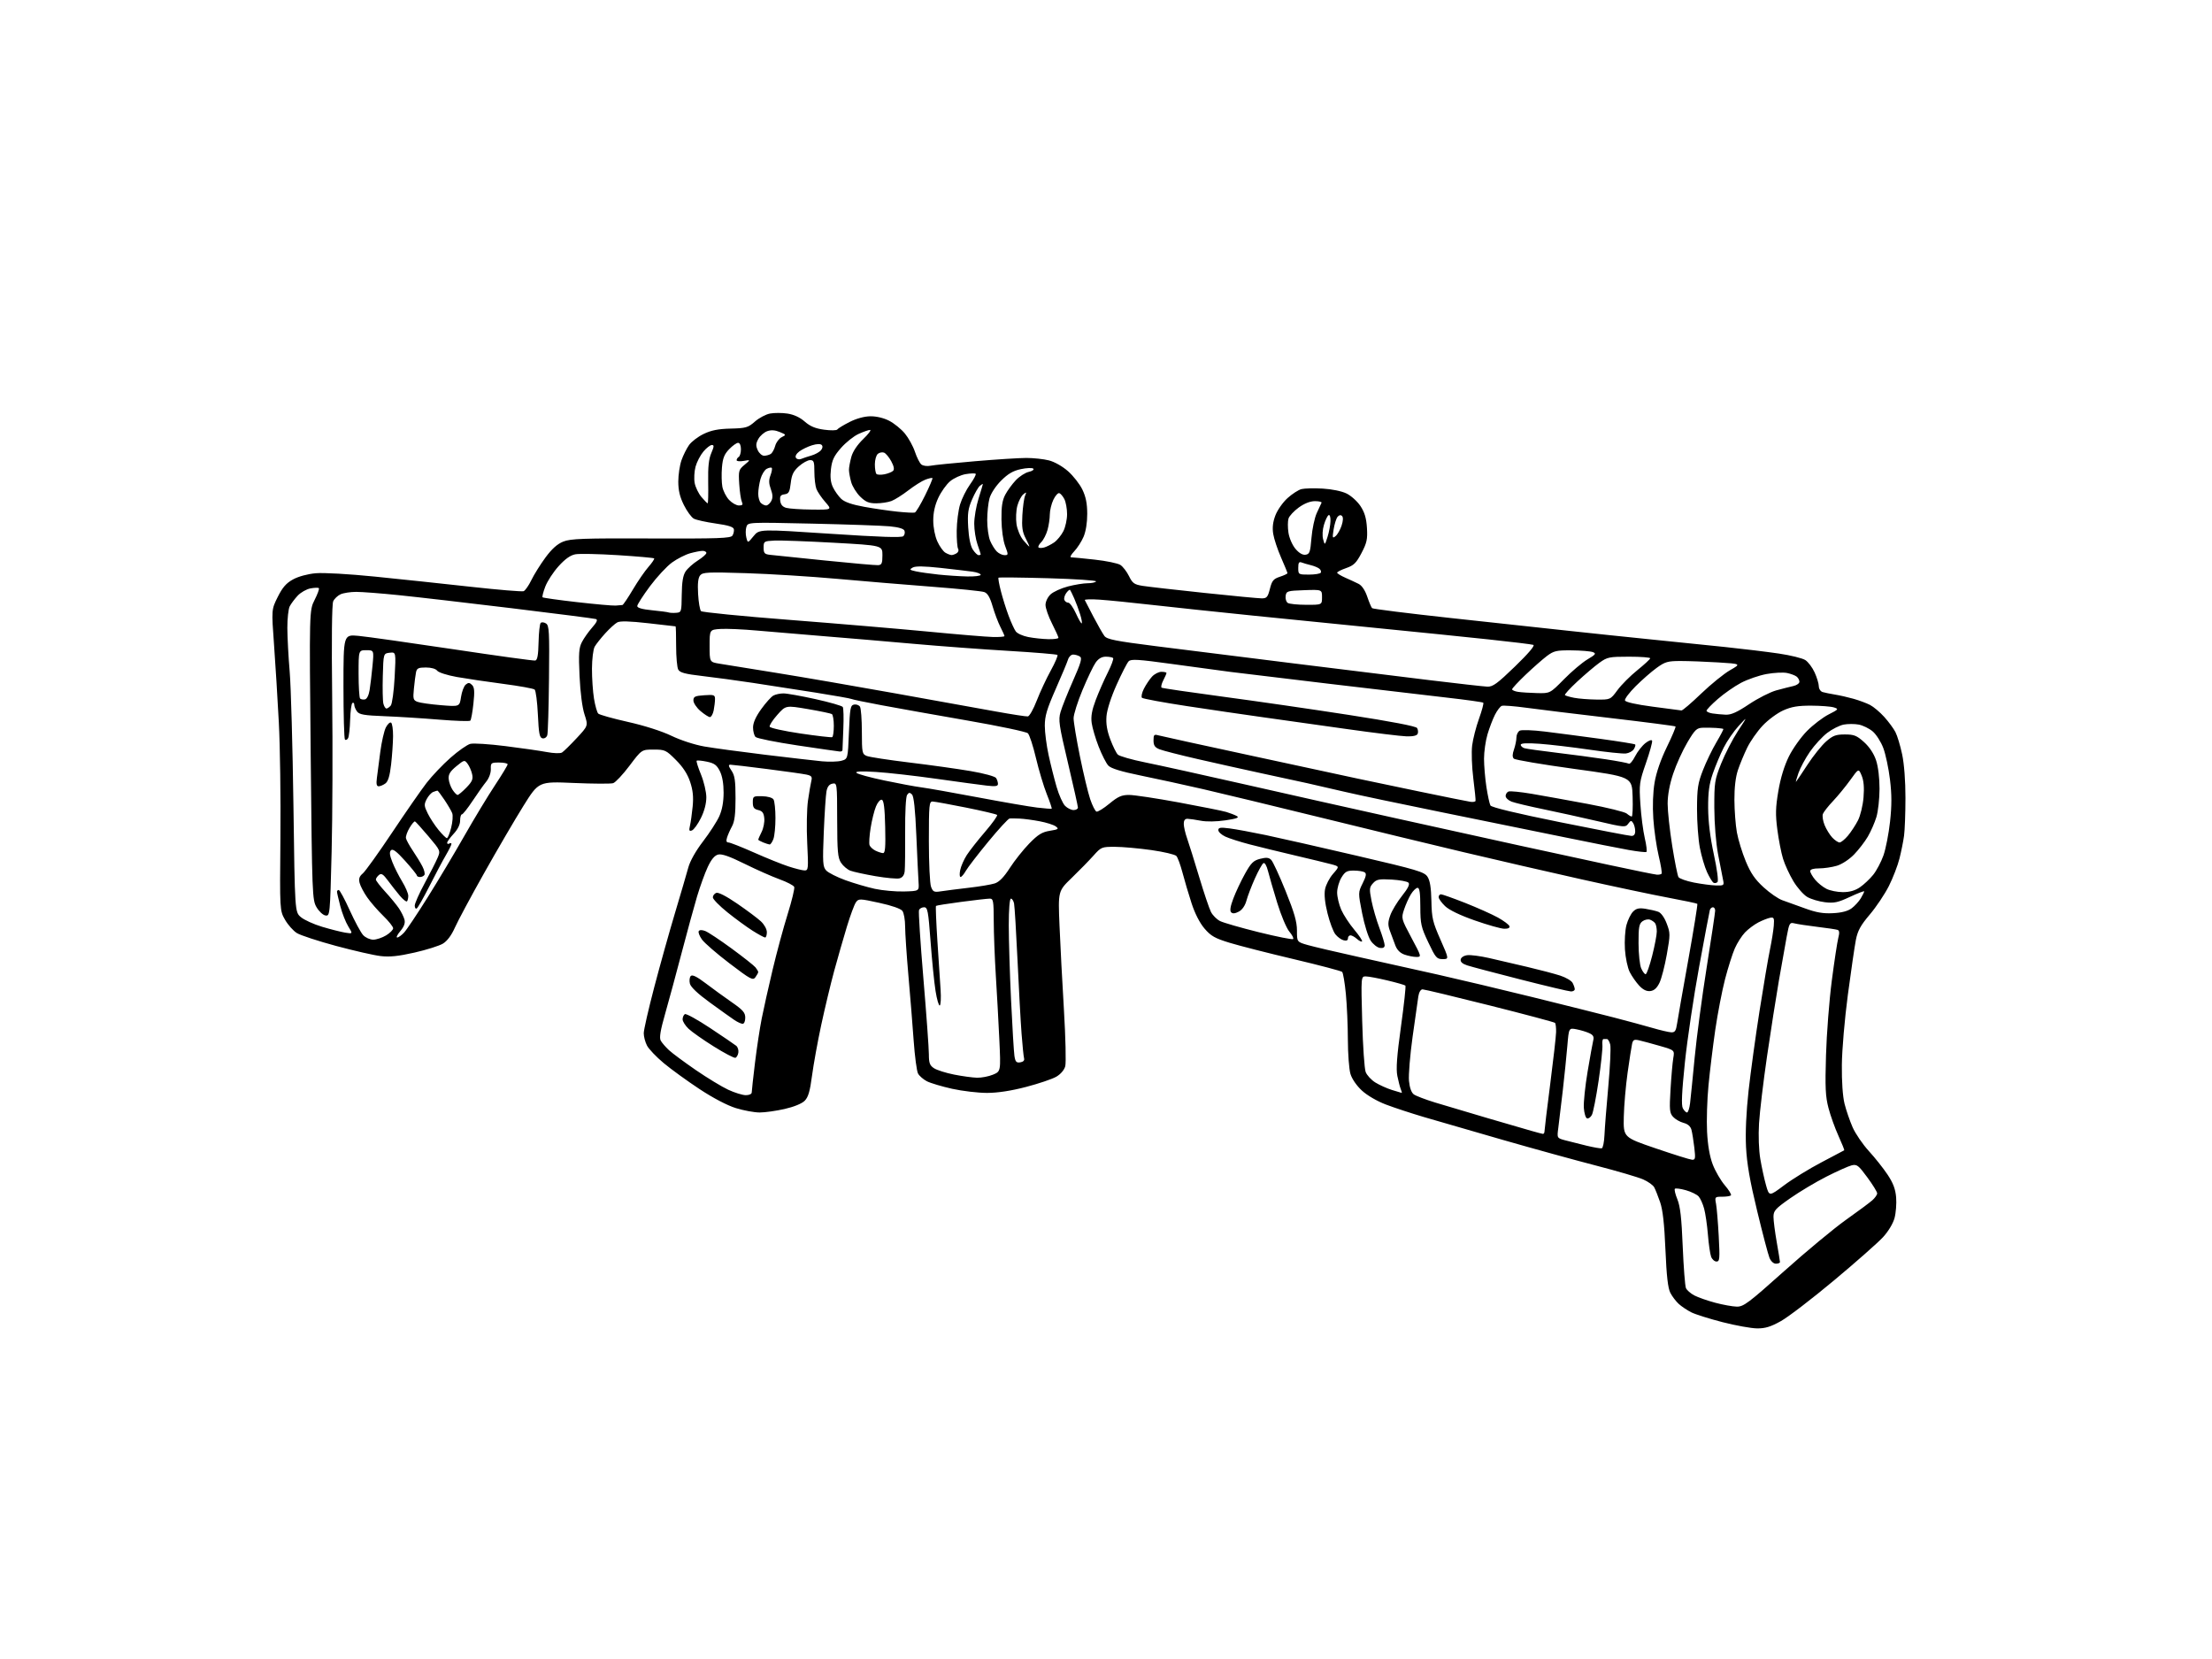 <?xml version="1.0" encoding="UTF-8" standalone="no"?>
<svg 
  version="1.1" 
  xmlns="http://www.w3.org/2000/svg" 
  xmlns:xlink="http://www.w3.org/1999/xlink" 
  xmlns:svg="http://www.w3.org/2000/svg"
  xmlns:rdf="http://www.w3.org/1999/02/22-rdf-syntax-ns#"
  xmlns:cc="http://creativecommons.org/ns#"
  xmlns:dc="http://purl.org/dc/elements/1.1/"
  viewBox="0 0 1024 768"
  width="1024"
  height="768"
>
<style>svg {background-color: white; }</style>"
<path stroke="none" fill="black" fill-rule="evenodd" d="M813.40,614.95C810.71,614.93 803.51,613.63 797.42,612.07C791.32,610.50 784.80,608.45 782.92,607.50C781.04,606.54 778.44,604.81 777.15,603.63C775.87,602.46 774.11,600.16 773.26,598.51C772.14,596.36 771.50,590.78 770.98,578.51C770.47,566.52 769.74,560.03 768.51,556.50C767.56,553.75 766.34,550.67 765.80,549.66C765.27,548.64 762.95,546.99 760.66,545.98C758.37,544.97 748.62,542.11 739.00,539.62C729.38,537.13 709.80,531.74 695.50,527.63C681.20,523.53 664.77,518.77 659.00,517.06C653.23,515.35 645.37,512.77 641.55,511.31C637.50,509.78 632.87,507.08 630.47,504.86C628.03,502.62 625.85,499.45 625.17,497.16C624.52,495.02 623.99,487.92 623.97,481.38C623.96,474.85 623.54,465.28 623.04,460.12C622.54,454.95 621.76,450.37 621.32,449.93C620.87,449.48 610.83,446.84 599.00,444.04C587.17,441.25 573.82,437.84 569.32,436.47C562.42,434.37 560.58,433.33 557.60,429.85C555.40,427.28 553.14,422.86 551.60,418.11C550.24,413.93 548.36,407.57 547.42,404.00C546.48,400.43 545.20,396.94 544.58,396.26C543.95,395.57 538.73,394.34 532.97,393.52C527.21,392.71 519.65,392.03 516.18,392.02C510.02,392.00 509.76,392.11 506.18,396.12C504.15,398.39 499.65,403.00 496.16,406.37C489.81,412.50 489.81,412.50 490.48,428.50C490.84,437.30 491.77,454.89 492.53,467.59C493.29,480.30 493.56,491.99 493.14,493.58C492.67,495.32 491.03,497.25 489.01,498.43C487.16,499.51 480.89,501.63 475.07,503.15C468.14,504.97 461.92,505.92 457.00,505.94C452.88,505.95 445.59,505.09 440.81,504.04C436.03,502.98 430.76,501.41 429.09,500.55C427.42,499.68 425.57,498.07 424.98,496.96C424.39,495.86 423.48,489.00 422.96,481.72C422.45,474.45 421.35,460.85 420.52,451.50C419.70,442.15 419.02,432.00 419.01,428.94C419.01,425.88 418.44,422.62 417.75,421.69C416.98,420.66 412.85,419.21 407.03,417.95C397.96,415.97 397.50,415.96 396.25,417.67C395.53,418.65 393.64,423.74 392.05,428.98C390.46,434.22 387.81,443.45 386.16,449.50C384.52,455.55 381.82,466.80 380.17,474.50C378.51,482.20 376.60,492.76 375.91,497.97C374.95,505.25 374.16,507.93 372.49,509.60C371.19,510.90 367.49,512.41 363.22,513.38C359.30,514.27 354.10,515.00 351.66,515.00C349.21,515.00 344.27,514.09 340.67,512.98C336.68,511.75 330.11,508.31 323.81,504.15C318.14,500.41 310.69,495.01 307.26,492.15C303.83,489.29 300.34,485.63 299.51,484.02C298.68,482.42 298.00,479.84 298.01,478.30C298.01,476.76 300.20,467.18 302.87,457.00C305.54,446.82 309.88,431.30 312.52,422.50C315.15,413.70 317.91,404.29 318.64,401.59C319.45,398.59 322.11,393.88 325.45,389.52C328.47,385.58 331.84,380.37 332.95,377.93C334.29,374.97 334.96,371.34 334.98,367.00C334.99,362.78 334.38,359.27 333.25,357.00C331.82,354.15 330.71,353.33 327.23,352.60C324.88,352.11 322.76,351.91 322.51,352.16C322.26,352.40 323.16,355.28 324.51,358.55C325.85,361.82 326.96,366.55 326.98,369.05C326.99,371.97 326.08,375.45 324.46,378.71C323.06,381.52 321.20,384.09 320.34,384.42C319.06,384.92 318.88,384.51 319.40,382.26C319.76,380.74 320.32,376.75 320.65,373.39C321.09,368.90 320.78,365.86 319.48,361.95C318.27,358.31 316.18,355.09 312.90,351.81C308.32,347.22 307.84,347.00 302.57,347.00C297.05,347.00 297.05,347.00 291.43,354.46C288.34,358.57 284.93,362.20 283.85,362.55C282.77,362.89 274.57,362.85 265.63,362.46C249.38,361.75 249.38,361.75 242.28,373.12C238.37,379.38 230.19,393.38 224.09,404.23C217.98,415.08 211.90,426.43 210.56,429.46C209.01,432.96 207.02,435.62 205.06,436.82C203.37,437.85 197.45,439.71 191.91,440.97C184.42,442.67 180.38,443.09 176.18,442.59C173.07,442.23 163.77,440.10 155.51,437.88C147.26,435.65 139.13,432.99 137.46,431.96C135.79,430.94 133.32,428.16 131.96,425.80C129.50,421.50 129.50,421.50 129.81,388.00C129.99,369.57 129.66,345.50 129.08,334.50C128.50,323.50 127.50,307.23 126.85,298.33C125.67,282.17 125.67,282.17 128.58,276.33C130.80,271.90 132.50,269.95 135.67,268.22C138.15,266.86 142.39,265.71 146.17,265.37C149.79,265.05 161.48,265.71 173.50,266.92C185.05,268.08 204.97,270.20 217.77,271.62C230.57,273.04 241.65,273.96 242.39,273.68C243.14,273.39 244.75,271.09 245.98,268.55C247.21,266.01 250.14,261.32 252.49,258.12C255.46,254.09 257.99,251.82 260.75,250.72C264.16,249.35 269.97,249.15 301.43,249.27C332.53,249.38 338.27,249.18 339.06,247.95C339.58,247.15 339.88,245.82 339.74,245.00C339.55,243.93 337.16,243.17 331.35,242.35C326.88,241.71 322.32,240.71 321.21,240.11C320.10,239.52 318.03,236.69 316.60,233.82C314.72,230.05 314.00,227.04 314.00,222.93C314.00,219.81 314.67,215.37 315.48,213.06C316.29,210.75 317.87,207.59 318.99,206.02C320.10,204.45 323.14,202.14 325.73,200.89C329.22,199.20 332.47,198.55 338.22,198.41C345.33,198.23 346.29,197.95 349.48,195.15C351.39,193.47 354.54,191.80 356.49,191.44C358.43,191.07 362.05,191.08 364.55,191.46C367.49,191.90 370.29,193.20 372.52,195.15C375.04,197.36 377.44,198.37 381.52,198.92C384.58,199.34 387.32,199.29 387.61,198.82C387.90,198.35 390.45,196.79 393.27,195.36C396.46,193.74 400.12,192.74 402.95,192.71C405.73,192.68 409.12,193.49 411.65,194.80C413.94,195.98 417.20,198.63 418.90,200.69C420.59,202.75 422.69,206.55 423.55,209.14C424.41,211.73 425.74,214.37 426.51,215.01C427.29,215.65 429.17,215.92 430.71,215.61C432.24,215.29 441.51,214.35 451.30,213.52C461.09,212.68 471.80,212.00 475.11,212.00C478.41,212.00 483.11,212.50 485.55,213.12C488.14,213.77 491.83,215.86 494.41,218.13C496.84,220.27 499.84,224.09 501.06,226.63C502.67,229.95 503.30,233.08 503.31,237.87C503.32,241.96 502.67,246.03 501.61,248.50C500.67,250.70 498.71,253.74 497.26,255.25C495.81,256.76 495.18,258.00 495.85,258.00C496.53,258.00 501.45,258.48 506.79,259.07C512.13,259.66 517.47,260.76 518.65,261.52C519.83,262.29 521.63,264.62 522.65,266.71C524.27,270.02 525.07,270.59 529.00,271.22C531.48,271.61 544.30,273.08 557.50,274.47C570.70,275.87 582.68,277.01 584.13,277.00C586.41,277.00 586.91,276.40 587.88,272.58C588.83,268.80 589.50,267.99 592.49,267.00C594.42,266.37 596.00,265.62 596.00,265.34C596.00,265.06 594.67,261.80 593.04,258.09C591.41,254.38 589.78,249.46 589.41,247.16C588.94,244.25 589.26,241.61 590.43,238.55C591.36,236.12 593.88,232.53 596.03,230.59C598.19,228.64 601.09,226.77 602.48,226.42C603.87,226.07 608.27,225.96 612.25,226.18C616.53,226.42 621.07,227.35 623.34,228.45C625.45,229.47 628.36,232.09 629.80,234.27C631.72,237.18 632.52,239.86 632.80,244.37C633.12,249.62 632.76,251.29 630.29,256.00C627.88,260.61 626.73,261.74 623.21,262.97C620.89,263.78 619.00,264.74 619.00,265.11C619.00,265.47 620.69,266.51 622.75,267.42C624.81,268.32 627.59,269.61 628.92,270.28C630.44,271.05 631.92,273.23 632.92,276.18C633.79,278.75 634.81,281.17 635.19,281.54C635.58,281.91 652.00,283.97 671.69,286.11C691.39,288.24 715.83,290.90 726.00,292.00C736.17,293.11 753.27,294.90 764.00,295.98C774.73,297.06 790.25,298.65 798.50,299.51C806.75,300.37 817.97,301.74 823.43,302.54C828.88,303.34 834.43,304.71 835.76,305.58C837.08,306.45 839.02,309.03 840.06,311.33C841.10,313.62 841.97,316.48 841.98,317.68C841.99,318.89 842.79,320.10 843.75,320.38C844.71,320.66 847.30,321.19 849.50,321.55C851.70,321.90 855.58,322.79 858.12,323.51C860.66,324.23 864.07,325.50 865.70,326.34C867.32,327.18 870.28,329.67 872.27,331.88C874.26,334.08 876.59,337.24 877.45,338.90C878.31,340.56 879.71,345.20 880.56,349.21C881.50,353.65 882.10,361.54 882.09,369.39C882.09,376.48 881.79,384.35 881.44,386.89C881.10,389.43 880.15,394.16 879.33,397.41C878.52,400.67 876.31,406.40 874.42,410.17C872.52,413.93 868.55,419.86 865.59,423.35C861.33,428.37 859.98,430.83 859.14,435.10C858.56,438.07 856.89,449.50 855.43,460.50C853.93,471.84 852.72,485.92 852.65,493.00C852.57,500.72 853.05,507.60 853.90,511.00C854.66,514.02 856.34,518.91 857.63,521.85C858.92,524.79 862.30,529.74 865.14,532.85C867.99,535.96 871.89,540.88 873.83,543.80C876.40,547.67 877.46,550.48 877.78,554.30C878.01,557.17 877.68,561.47 877.04,563.85C876.35,566.42 874.17,570.04 871.69,572.74C869.38,575.25 859.20,584.24 849.05,592.71C838.91,601.19 827.84,609.67 824.46,611.56C819.71,614.21 817.19,614.99 813.40,614.95zM804.00,604.88C807.14,604.93 809.39,603.25 826.00,588.39C836.17,579.29 849.00,568.65 854.50,564.74C860.00,560.84 865.51,556.75 866.75,555.65C867.99,554.55 869.00,553.10 869.00,552.44C869.00,551.77 866.95,548.43 864.43,545.02C860.33,539.44 859.60,538.88 857.18,539.47C855.71,539.83 850.45,542.19 845.50,544.70C840.55,547.21 833.01,551.72 828.75,554.70C821.84,559.55 821.00,560.48 821.00,563.32C821.00,565.07 821.68,570.33 822.50,575.00C823.32,579.67 824.00,583.84 824.00,584.25C824.00,584.66 823.15,585.00 822.12,585.00C821.01,585.00 819.79,583.88 819.13,582.25C818.51,580.74 815.94,570.95 813.42,560.50C810.06,546.64 808.68,538.65 808.29,530.97C807.95,524.23 808.37,514.88 809.46,504.97C810.40,496.46 812.69,479.82 814.54,468.00C816.40,456.18 818.57,443.35 819.38,439.50C820.18,435.65 820.97,430.70 821.14,428.50C821.41,425.00 821.20,424.54 819.50,424.85C818.42,425.04 815.96,426.01 814.02,427.00C812.08,428.00 809.29,430.10 807.80,431.66C806.32,433.22 804.21,436.53 803.11,439.01C802.02,441.49 799.97,447.93 798.57,453.31C797.18,458.70 795.14,469.27 794.04,476.80C792.95,484.34 791.54,495.88 790.91,502.46C790.27,509.03 789.98,518.71 790.25,523.96C790.58,530.25 791.48,535.40 792.88,539.08C794.06,542.15 796.57,546.48 798.47,548.70C800.37,550.92 801.65,553.02 801.30,553.37C800.95,553.72 799.12,554.00 797.22,554.00C793.87,554.00 793.79,554.09 794.40,557.25C794.74,559.04 795.30,565.79 795.65,572.25C796.21,582.79 796.10,584.00 794.61,584.00C793.70,584.00 792.58,582.99 792.12,581.75C791.66,580.51 790.99,575.90 790.64,571.50C790.28,567.10 789.49,561.70 788.89,559.50C788.29,557.30 787.15,554.76 786.35,553.87C785.55,552.97 782.88,551.67 780.42,550.98C777.96,550.29 775.67,549.99 775.35,550.32C775.02,550.65 775.54,552.85 776.51,555.21C777.83,558.43 778.45,563.88 778.98,577.00C779.38,586.62 780.05,595.30 780.47,596.29C780.90,597.27 782.65,598.81 784.37,599.70C786.09,600.60 790.42,602.12 794.00,603.07C797.58,604.03 802.08,604.84 804.00,604.88zM825.94,548.69C829.74,545.84 837.50,541.07 843.18,538.09C848.85,535.12 853.62,532.60 853.76,532.50C853.90,532.40 852.70,529.41 851.09,525.85C849.47,522.29 847.39,516.49 846.46,512.94C845.06,507.60 844.86,503.43 845.31,488.50C845.60,478.60 846.81,463.07 847.99,454.00C849.17,444.93 850.53,436.01 851.00,434.19C851.61,431.87 851.52,430.76 850.68,430.47C850.03,430.24 845.82,429.61 841.32,429.07C836.82,428.52 832.07,427.80 830.76,427.47C828.50,426.91 828.30,427.24 827.10,433.69C826.40,437.43 824.77,446.57 823.49,454.00C822.21,461.43 819.75,477.14 818.02,488.93C816.30,500.72 814.63,514.69 814.31,519.97C813.96,525.64 814.21,532.44 814.90,536.54C815.55,540.37 816.74,545.84 817.55,548.69C819.02,553.88 819.02,553.88 825.94,548.69zM783.26,536.87C784.82,536.99 784.94,536.35 784.35,531.25C783.98,528.09 783.39,524.40 783.03,523.05C782.60,521.41 781.37,520.34 779.36,519.81C777.70,519.38 775.52,518.12 774.52,517.02C772.90,515.23 772.77,513.80 773.34,504.25C773.69,498.34 774.27,491.85 774.61,489.83C775.24,486.16 775.24,486.16 768.37,484.18C764.59,483.09 760.27,481.93 758.77,481.59C756.50,481.08 755.96,481.35 755.54,483.24C755.26,484.48 754.32,490.47 753.47,496.54C752.61,502.62 751.81,511.84 751.70,517.04C751.50,526.50 751.50,526.50 766.50,531.62C774.75,534.44 782.29,536.80 783.26,536.87zM741.50,531.58C742.05,531.45 742.62,528.68 742.76,525.42C742.90,522.16 743.70,511.99 744.54,502.80C745.38,493.62 745.78,484.96 745.42,483.55C745.07,482.15 744.38,481.00 743.89,481.00C743.40,481.00 742.67,481.01 742.26,481.02C741.86,481.04 741.65,482.28 741.80,483.77C741.95,485.27 741.16,492.72 740.04,500.32C738.91,507.92 737.52,515.04 736.93,516.13C736.34,517.23 735.33,517.95 734.68,517.73C734.03,517.52 733.37,515.30 733.20,512.80C733.04,510.31 733.82,502.77 734.95,496.06C736.08,489.35 737.25,482.85 737.56,481.62C737.99,479.91 737.54,479.11 735.65,478.25C734.29,477.63 731.62,476.83 729.73,476.48C726.27,475.83 726.27,475.83 725.57,484.16C725.19,488.75 724.22,498.12 723.44,505.00C722.65,511.88 721.72,519.61 721.38,522.18C720.76,526.86 720.76,526.86 724.63,527.90C726.76,528.47 731.20,529.59 734.50,530.38C737.80,531.17 740.95,531.72 741.50,531.58zM714.25,524.91C714.66,524.96 715.00,524.40 715.00,523.67C715.00,522.93 716.18,513.15 717.63,501.92C719.08,490.69 720.31,479.84 720.36,477.81C720.41,475.78 720.18,473.85 719.85,473.51C719.51,473.18 705.91,469.55 689.61,465.45C673.31,461.35 659.33,458.00 658.54,458.00C657.68,458.00 656.89,459.32 656.59,461.25C656.31,463.04 655.11,471.46 653.93,479.97C652.75,488.47 652.00,497.66 652.26,500.39C652.56,503.52 653.38,505.80 654.49,506.62C655.45,507.32 659.90,509.02 664.37,510.39C668.84,511.76 679.70,514.99 688.50,517.57C697.30,520.14 706.52,522.83 709.00,523.53C711.48,524.24 713.84,524.86 714.25,524.91zM780.97,515.00C781.47,515.00 782.10,513.09 782.38,510.75C782.66,508.41 783.62,498.85 784.52,489.50C785.42,480.15 787.92,461.38 790.08,447.79C792.24,434.20 794.00,422.39 794.00,421.54C794.00,420.69 793.54,420.00 792.97,420.00C792.40,420.00 791.77,420.56 791.55,421.25C791.34,421.94 789.11,433.75 786.59,447.50C784.06,461.25 781.10,481.19 779.99,491.80C778.56,505.63 778.28,511.66 779.03,513.05C779.60,514.12 780.48,515.00 780.97,515.00zM345.25,506.99C346.82,507.00 348.00,506.45 348.00,505.72C348.00,505.02 348.68,498.83 349.51,491.97C350.35,485.11 351.74,475.90 352.62,471.50C353.49,467.10 355.75,456.98 357.65,449.00C359.54,441.02 362.69,429.40 364.63,423.18C366.57,416.95 367.94,411.29 367.67,410.60C367.41,409.90 364.34,408.30 360.85,407.04C357.36,405.77 350.08,402.55 344.67,399.87C337.71,396.42 334.15,395.18 332.45,395.60C330.80,396.02 329.30,397.81 327.64,401.35C326.31,404.18 324.09,410.32 322.69,415.00C321.30,419.68 318.10,431.38 315.58,441.00C313.06,450.62 309.62,463.32 307.94,469.21C305.73,476.93 305.15,480.41 305.86,481.71C306.39,482.69 308.10,484.68 309.66,486.13C311.22,487.58 316.83,491.73 322.11,495.36C327.40,498.99 334.15,503.09 337.11,504.47C340.08,505.85 343.74,506.98 345.25,506.99zM648.86,505.93C649.05,505.97 648.89,505.21 648.48,504.25C648.08,503.29 647.36,500.51 646.87,498.07C646.22,494.79 646.66,488.85 648.55,475.21C649.96,465.07 650.88,456.55 650.60,456.26C650.31,455.98 646.57,454.90 642.29,453.88C638.00,452.85 633.50,452.01 632.27,452.01C630.04,452.00 630.04,452.00 630.60,472.75C630.91,484.16 631.63,494.73 632.20,496.24C632.77,497.75 634.79,499.94 636.69,501.12C638.59,502.29 642.03,503.84 644.32,504.56C646.62,505.28 648.66,505.90 648.86,505.93zM452.28,498.91C454.36,498.96 457.69,498.32 459.69,497.49C463.31,495.97 463.31,495.97 462.62,481.24C462.24,473.13 461.51,459.75 460.99,451.50C460.48,443.25 460.04,431.89 460.03,426.25C460.00,417.03 459.82,416.00 458.19,416.00C457.19,416.00 451.27,416.67 445.02,417.50C438.78,418.32 433.50,419.16 433.30,419.37C433.09,419.58 433.39,426.89 433.95,435.62C434.52,444.36 435.19,454.53 435.43,458.23C435.68,461.93 435.51,465.18 435.06,465.46C434.61,465.74 433.72,462.72 433.09,458.74C432.46,454.76 431.42,444.41 430.78,435.75C429.72,421.57 429.42,420.00 427.77,420.00C426.76,420.00 425.71,420.60 425.43,421.33C425.15,422.06 426.06,436.26 427.46,452.89C428.86,469.51 430.00,485.33 430.00,488.04C430.00,492.12 430.41,493.22 432.39,494.52C433.70,495.38 437.87,496.70 441.64,497.45C445.41,498.20 450.20,498.85 452.28,498.91zM472.31,491.79C473.68,491.58 474.34,490.90 474.08,489.98C473.85,489.16 473.32,484.00 472.91,478.50C472.49,473.00 471.65,457.70 471.04,444.50C470.42,431.30 469.70,419.49 469.44,418.25C469.18,417.01 468.52,416.00 467.98,416.00C467.39,416.00 467.00,420.91 466.99,428.25C466.99,434.99 467.46,450.62 468.05,463.00C468.63,475.38 469.34,486.99 469.61,488.81C470.03,491.54 470.50,492.07 472.31,491.79zM340.44,489.69C339.85,489.89 335.35,487.52 330.44,484.45C325.52,481.37 320.26,477.68 318.75,476.24C317.24,474.80 316.00,472.84 316.00,471.87C316.00,470.91 316.47,469.83 317.04,469.47C317.61,469.12 322.90,472.03 328.79,475.94C334.68,479.85 340.09,483.53 340.81,484.12C341.53,484.70 341.98,486.12 341.81,487.26C341.64,488.41 341.02,489.50 340.44,489.69zM773.62,477.89C775.38,477.98 775.86,477.27 776.39,473.75C776.74,471.41 779.08,458.09 781.59,444.16C784.09,430.22 785.96,418.63 785.74,418.41C785.52,418.19 779.53,416.92 772.42,415.59C765.31,414.27 747.12,410.42 732.00,407.04C716.88,403.66 692.35,398.01 677.50,394.49C662.65,390.97 632.95,383.77 611.50,378.49C590.05,373.22 565.52,367.29 557.00,365.33C548.48,363.37 535.51,360.54 528.19,359.05C518.96,357.16 514.34,355.75 513.08,354.42C512.09,353.36 510.08,349.42 508.61,345.66C507.14,341.90 505.68,336.95 505.37,334.66C504.96,331.62 505.47,328.74 507.27,323.99C508.63,320.40 511.12,314.72 512.82,311.36C514.52,307.99 515.63,304.96 515.29,304.62C514.95,304.28 513.42,304.00 511.90,304.00C510.02,304.00 508.51,304.88 507.19,306.75C506.13,308.26 503.40,313.96 501.13,319.41C498.86,324.86 497.00,330.75 497.00,332.50C497.00,334.25 498.31,342.17 499.92,350.09C501.53,358.02 503.67,366.95 504.67,369.93C505.68,372.92 507.00,375.52 507.60,375.72C508.21,375.91 510.90,374.25 513.58,372.03C517.58,368.73 519.23,368.00 522.68,368.00C525.01,368.00 535.36,369.56 545.70,371.47C556.04,373.38 565.93,375.36 567.68,375.88C569.42,376.40 571.62,377.25 572.55,377.77C573.84,378.49 572.56,378.97 567.28,379.76C563.11,380.37 558.55,380.45 555.91,379.94C553.48,379.47 550.71,379.07 549.75,379.04C548.56,379.01 548.00,379.76 548.00,381.37C548.00,382.68 548.70,385.72 549.55,388.12C550.40,390.53 552.91,398.56 555.13,405.96C557.35,413.36 559.81,420.66 560.60,422.19C561.39,423.72 563.26,425.60 564.77,426.37C566.27,427.14 574.36,429.47 582.75,431.55C591.14,433.63 598.29,435.05 598.63,434.71C598.97,434.36 598.17,432.80 596.85,431.24C595.54,429.67 593.02,423.69 591.26,417.94C589.50,412.20 587.58,405.57 586.99,403.22C586.35,400.68 585.48,399.20 584.86,399.59C584.28,399.94 582.52,403.12 580.94,406.64C579.36,410.16 577.61,414.75 577.04,416.84C576.40,419.24 575.08,421.16 573.49,422.01C571.76,422.93 570.63,423.03 569.94,422.34C569.24,421.64 569.56,419.59 570.96,415.91C572.08,412.93 574.50,407.80 576.34,404.50C579.16,399.44 580.26,398.35 583.37,397.57C586.21,396.85 587.39,396.96 588.48,398.07C589.26,398.85 592.27,405.35 595.15,412.50C599.19,422.50 600.40,426.72 600.40,430.78C600.39,436.06 600.39,436.06 605.45,437.50C608.23,438.29 618.83,440.77 629.00,443.02C639.17,445.27 655.60,448.92 665.50,451.15C675.40,453.38 695.20,458.09 709.50,461.61C723.80,465.14 740.67,469.37 747.00,471.00C753.33,472.64 761.42,474.83 765.00,475.87C768.58,476.92 772.45,477.82 773.62,477.89zM343.75,473.95C343.06,473.92 341.38,473.14 340.00,472.22C338.62,471.30 333.56,467.69 328.75,464.19C323.04,460.05 319.78,456.97 319.37,455.35C319.03,453.98 319.22,452.38 319.79,451.81C320.52,451.08 322.61,452.11 326.67,455.19C329.88,457.63 335.31,461.57 338.75,463.96C343.95,467.56 345.00,468.77 345.00,471.14C345.00,472.79 344.47,473.98 343.75,473.95zM727.25,458.97C726.29,458.95 715.83,456.47 704.00,453.46C692.18,450.45 681.02,447.50 679.20,446.90C676.96,446.16 675.99,445.27 676.20,444.15C676.39,443.19 677.68,442.37 679.30,442.18C680.83,442.00 685.33,442.59 689.29,443.49C693.26,444.39 701.23,446.24 707.00,447.61C712.77,448.97 719.64,450.78 722.26,451.63C724.88,452.48 727.46,454.00 728.01,455.02C728.55,456.04 729.00,457.35 729.00,457.93C729.00,458.52 728.21,458.99 727.25,458.97zM763.98,458.79C762.26,458.99 760.63,458.20 758.84,456.29C757.41,454.76 755.43,451.93 754.45,450.00C753.47,448.07 752.48,443.36 752.23,439.50C751.98,435.65 752.30,430.56 752.94,428.20C753.58,425.83 754.96,423.04 756.00,422.00C757.46,420.54 758.76,420.24 761.70,420.70C763.79,421.03 766.46,421.65 767.64,422.08C768.94,422.56 770.49,424.70 771.56,427.52C773.25,431.94 773.25,432.63 771.62,441.83C770.68,447.15 769.15,453.07 768.21,455.00C767.03,457.42 765.72,458.59 763.98,458.79zM349.71,452.38C348.54,453.99 347.52,453.44 337.72,445.98C331.84,441.50 326.09,436.52 324.95,434.92C323.81,433.32 323.14,431.58 323.47,431.05C323.84,430.44 324.97,430.42 326.46,430.99C327.78,431.49 333.27,435.13 338.68,439.09C344.08,443.05 349.06,446.99 349.75,447.84C350.44,448.69 351.00,449.66 351.00,450.00C351.00,450.34 350.42,451.41 349.71,452.38zM761.81,451.00C762.29,451.00 763.65,447.16 764.84,442.46C766.03,437.77 766.99,432.71 766.98,431.21C766.98,429.72 766.64,428.02 766.23,427.43C765.83,426.84 764.76,426.08 763.85,425.75C762.94,425.41 761.36,425.75 760.35,426.49C758.79,427.63 758.50,429.22 758.53,436.67C758.54,441.53 759.09,446.74 759.75,448.25C760.41,449.76 761.34,451.00 761.81,451.00zM667.84,444.00C665.12,444.00 664.56,443.35 661.20,436.25C657.85,429.18 657.53,427.74 657.51,419.75C657.50,413.37 657.16,411.00 656.24,411.00C655.54,411.00 654.15,412.35 653.14,414.00C652.14,415.65 650.71,418.84 649.97,421.09C648.64,425.12 648.69,425.30 653.38,434.09C658.08,442.88 658.11,443.00 655.72,443.00C654.39,443.00 651.91,442.52 650.22,441.93C648.18,441.21 646.75,439.79 645.95,437.68C645.30,435.93 644.19,432.95 643.49,431.06C642.45,428.23 642.47,426.91 643.60,423.72C644.36,421.57 646.80,417.53 649.02,414.74C651.84,411.20 652.74,409.34 652.01,408.61C651.44,408.04 647.93,407.39 644.23,407.18C638.39,406.85 637.24,407.08 635.61,408.88C633.90,410.77 633.84,411.51 634.92,417.01C635.58,420.34 637.21,425.98 638.56,429.55C639.90,433.12 641.00,436.74 641.00,437.59C641.00,438.62 640.25,439.03 638.78,438.82C637.57,438.64 635.65,437.13 634.52,435.45C633.40,433.78 631.62,428.08 630.58,422.80C628.70,413.19 628.70,413.19 630.82,408.89C632.44,405.63 632.66,404.40 631.73,403.81C631.05,403.38 628.81,403.02 626.74,403.02C623.55,403.00 622.66,403.50 620.99,406.25C619.90,408.04 619.01,411.15 619.00,413.17C619.00,415.18 619.86,418.78 620.91,421.17C621.96,423.55 624.67,427.70 626.94,430.39C629.20,433.08 630.82,435.52 630.53,435.80C630.25,436.09 629.19,435.57 628.18,434.66C627.17,433.75 625.82,433.00 625.17,433.00C624.53,433.00 624.00,433.63 624.00,434.41C624.00,435.33 623.30,435.63 621.98,435.28C620.86,434.99 619.15,433.74 618.17,432.49C617.19,431.25 615.56,426.89 614.55,422.82C613.34,417.97 612.94,414.12 613.40,411.68C613.78,409.63 615.45,406.42 617.11,404.53C620.11,401.11 620.11,401.11 616.31,400.09C614.21,399.52 606.65,397.69 599.50,396.02C592.35,394.34 582.90,392.03 578.50,390.89C574.10,389.74 569.04,388.13 567.25,387.29C565.46,386.46 564.00,385.11 564.00,384.29C564.00,383.09 564.97,382.94 569.25,383.50C572.14,383.87 579.67,385.27 586.00,386.59C592.33,387.92 611.38,392.24 628.35,396.20C656.13,402.67 659.37,403.63 660.83,405.87C661.98,407.61 662.51,410.95 662.64,417.11C662.79,424.95 663.23,426.83 666.81,434.94C670.81,444.00 670.81,444.00 667.84,444.00zM172.79,435.00C174.28,434.99 176.96,434.10 178.75,433.01C180.54,431.92 182.00,430.44 182.00,429.72C182.00,429.00 179.93,426.41 177.41,423.96C174.89,421.51 171.54,417.66 169.97,415.40C168.40,413.15 166.82,410.14 166.47,408.72C165.98,406.78 166.36,405.68 167.97,404.32C169.15,403.32 175.25,394.82 181.51,385.43C187.78,376.04 194.96,365.69 197.48,362.43C200.00,359.17 204.99,353.92 208.58,350.76C212.16,347.60 216.29,344.71 217.75,344.35C219.21,343.98 226.50,344.45 233.95,345.39C241.40,346.32 250.04,347.57 253.14,348.15C256.36,348.76 259.38,348.85 260.17,348.36C260.93,347.89 263.97,344.91 266.93,341.74C272.30,335.99 272.30,335.99 270.59,330.74C269.54,327.55 268.65,320.60 268.29,312.97C267.81,302.47 267.99,299.93 269.38,297.24C270.29,295.47 272.42,292.45 274.12,290.52C276.31,288.03 276.81,286.89 275.85,286.57C275.11,286.33 257.62,284.09 237.00,281.58C216.38,279.08 192.80,276.35 184.62,275.52C176.44,274.68 167.57,274.00 164.92,274.00C162.26,274.00 159.00,274.50 157.66,275.11C156.32,275.72 154.78,277.18 154.25,278.36C153.64,279.70 153.46,296.24 153.77,322.50C154.05,345.60 153.93,377.91 153.52,394.30C152.78,423.74 152.74,424.10 150.68,423.80C149.54,423.64 147.68,421.93 146.55,420.00C144.56,416.60 144.48,414.62 143.83,349.55C143.17,282.60 143.17,282.60 145.65,277.70C147.02,275.01 147.90,272.57 147.61,272.28C147.33,271.99 145.58,272.04 143.72,272.39C141.87,272.74 139.20,274.26 137.80,275.76C136.39,277.27 134.74,279.48 134.12,280.68C133.50,281.89 133.01,286.39 133.02,290.68C133.04,294.98 133.52,304.12 134.11,311.00C134.69,317.88 135.47,345.70 135.84,372.84C136.50,422.18 136.50,422.18 139.26,424.55C140.78,425.85 145.23,427.88 149.16,429.05C153.09,430.22 157.89,431.43 159.83,431.75C163.36,432.32 163.36,432.32 161.22,428.85C160.04,426.95 158.38,422.73 157.54,419.48C156.69,416.24 156.00,413.22 156.00,412.79C156.00,412.36 156.37,412.00 156.82,412.00C157.27,412.00 159.56,416.23 161.90,421.40C164.25,426.57 167.05,431.75 168.12,432.90C169.20,434.06 171.30,435.00 172.79,435.00zM183.87,434.00C184.45,434.00 185.87,432.99 187.03,431.75C188.19,430.51 193.09,423.20 197.91,415.50C202.74,407.80 210.40,394.98 214.94,387.00C219.48,379.02 225.85,368.49 229.10,363.58C232.34,358.68 235.00,354.29 235.00,353.83C235.00,353.37 233.23,353.00 231.07,353.00C227.33,353.00 227.14,353.15 227.22,356.06C227.27,357.82 226.38,360.25 225.12,361.81C223.91,363.29 221.06,367.31 218.78,370.75C216.50,374.19 214.27,377.00 213.82,377.00C213.37,377.00 213.00,378.30 213.00,379.89C213.00,381.73 211.90,383.96 210.00,386.00C208.35,387.77 207.00,389.64 207.00,390.16C207.00,390.69 207.45,390.84 208.00,390.50C208.55,390.16 208.99,390.25 208.99,390.69C208.98,391.14 207.79,393.52 206.35,396.00C204.90,398.48 201.50,404.88 198.79,410.24C196.07,415.59 193.44,420.23 192.93,420.54C192.42,420.86 192.00,420.27 192.00,419.23C192.00,418.20 194.06,413.56 196.57,408.92C199.08,404.29 201.77,399.00 202.55,397.16C203.97,393.83 203.96,393.81 198.35,387.16C195.25,383.50 192.45,380.39 192.11,380.26C191.77,380.12 190.63,381.47 189.57,383.26C188.51,385.04 187.77,387.18 187.92,388.00C188.07,388.82 189.51,391.44 191.10,393.80C192.70,396.17 194.70,399.44 195.54,401.08C196.39,402.72 196.81,404.50 196.48,405.03C196.15,405.56 195.23,406.00 194.44,406.00C193.65,406.00 192.98,405.66 192.96,405.25C192.94,404.84 190.49,401.80 187.52,398.50C183.58,394.12 181.82,392.80 181.01,393.60C180.19,394.41 180.36,395.88 181.64,399.10C182.59,401.52 184.64,405.57 186.19,408.11C187.73,410.65 189.00,413.61 189.00,414.69C189.00,415.78 188.73,416.93 188.41,417.26C188.08,417.59 186.60,416.43 185.12,414.68C183.65,412.93 181.17,409.79 179.63,407.70C177.37,404.64 176.55,404.13 175.41,405.07C174.64,405.72 174.00,406.66 174.00,407.17C174.00,407.67 175.94,410.20 178.32,412.79C180.70,415.38 183.55,418.85 184.67,420.50C185.78,422.15 186.95,424.52 187.26,425.78C187.65,427.33 187.04,428.99 185.32,431.03C183.95,432.66 183.29,434.00 183.87,434.00zM354.20,434.00C353.75,434.00 351.17,432.60 348.45,430.89C345.73,429.17 340.46,425.33 336.75,422.34C333.04,419.36 330.00,416.24 330.00,415.43C330.00,414.61 330.71,413.67 331.57,413.34C332.54,412.96 336.27,414.88 341.32,418.35C345.82,421.44 350.74,425.12 352.25,426.53C353.81,427.98 355.00,430.14 355.00,431.54C355.00,432.89 354.64,434.00 354.20,434.00zM696.33,429.94C694.77,429.91 688.65,428.18 682.72,426.10C675.87,423.70 670.86,421.28 668.97,419.47C667.34,417.91 666.00,416.04 666.00,415.31C666.00,414.59 666.48,414.00 667.08,414.00C667.67,414.00 672.73,415.81 678.33,418.01C683.92,420.22 690.72,423.26 693.43,424.76C696.14,426.27 698.54,428.06 698.77,428.75C699.02,429.56 698.17,429.98 696.33,429.94zM848.52,422.74C852.57,422.54 855.41,421.79 857.19,420.47C858.64,419.39 860.54,417.31 861.42,415.85C862.29,414.39 863.00,412.95 863.00,412.65C863.00,412.35 860.04,413.49 856.42,415.18C850.84,417.79 849.09,418.17 844.83,417.67C842.07,417.34 838.39,416.25 836.65,415.24C834.92,414.23 832.02,410.95 830.22,407.95C828.41,404.95 826.25,400.25 825.41,397.50C824.57,394.75 823.38,388.68 822.78,384.00C821.87,377.04 821.96,373.81 823.25,366.19C824.26,360.19 826.00,354.51 828.13,350.19C829.95,346.51 833.74,341.19 836.55,338.36C839.36,335.53 843.85,332.10 846.53,330.74C851.15,328.39 851.28,328.22 848.95,327.48C847.60,327.05 842.90,326.69 838.50,326.67C832.33,326.65 829.36,327.15 825.50,328.87C822.75,330.10 818.46,333.28 815.97,335.93C813.48,338.58 810.27,343.17 808.83,346.13C807.39,349.08 805.46,353.74 804.54,356.48C803.45,359.72 802.88,364.58 802.91,370.34C802.93,375.21 803.45,381.97 804.06,385.35C804.67,388.73 806.52,394.75 808.17,398.73C810.45,404.22 812.43,407.11 816.43,410.76C819.32,413.41 823.22,416.10 825.09,416.74C826.97,417.39 831.65,419.07 835.50,420.49C840.79,422.43 843.97,422.98 848.52,422.74zM418.50,412.69C425.50,412.50 425.50,412.50 425.23,408.50C425.08,406.30 424.62,396.52 424.20,386.77C423.69,374.70 423.04,368.64 422.18,367.78C421.16,366.76 420.72,366.81 419.91,368.01C419.34,368.86 418.96,376.11 419.02,385.00C419.07,393.52 418.98,401.76 418.81,403.29C418.60,405.16 417.79,406.26 416.38,406.62C415.21,406.91 410.21,406.45 405.25,405.60C400.29,404.74 395.08,403.60 393.67,403.07C392.26,402.53 390.31,400.88 389.35,399.41C387.84,397.11 387.58,394.21 387.55,379.55C387.52,362.49 387.50,362.37 385.36,362.78C383.87,363.07 383.01,364.17 382.60,366.35C382.27,368.08 381.71,376.59 381.35,385.26C380.78,399.38 380.90,401.23 382.45,402.95C383.41,404.00 387.41,406.03 391.34,407.46C395.28,408.89 401.43,410.69 405.00,411.47C408.57,412.24 414.65,412.79 418.50,412.69zM435.76,412.59C437.82,412.27 443.55,411.55 448.50,410.97C453.45,410.40 458.85,409.50 460.50,408.96C462.57,408.29 464.73,406.08 467.49,401.79C469.69,398.38 473.74,393.29 476.49,390.47C480.53,386.33 482.37,385.19 486.00,384.60C490.01,383.95 490.31,383.73 488.73,382.56C487.76,381.84 484.38,380.77 481.23,380.18C478.08,379.58 473.93,379.03 472.00,378.95C470.07,378.87 468.00,378.84 467.38,378.90C466.77,378.95 462.33,383.78 457.52,389.62C452.71,395.46 448.03,401.53 447.13,403.11C446.24,404.69 445.13,405.99 444.67,405.99C444.21,406.00 444.14,404.54 444.51,402.75C444.88,400.96 446.26,397.83 447.58,395.79C448.90,393.75 452.73,388.88 456.09,384.98C459.45,381.07 461.92,377.59 461.58,377.25C461.24,376.90 454.78,375.38 447.23,373.86C439.68,372.34 432.71,371.08 431.75,371.05C430.14,371.00 430.00,372.53 430.00,389.43C430.00,399.57 430.45,409.06 431.01,410.52C431.92,412.91 432.39,413.12 435.76,412.59zM853.10,412.99C856.24,413.00 858.76,412.28 861.01,410.75C862.83,409.51 865.59,406.91 867.16,404.97C868.72,403.02 870.86,398.97 871.92,395.96C872.98,392.95 874.35,385.94 874.96,380.37C875.78,372.88 875.78,367.83 874.93,360.89C874.31,355.74 872.92,349.18 871.84,346.30C870.77,343.43 868.55,339.96 866.91,338.58C865.28,337.21 862.38,335.79 860.47,335.43C858.56,335.07 855.44,335.07 853.52,335.43C851.61,335.79 848.16,337.53 845.86,339.29C843.56,341.06 839.96,344.98 837.87,348.00C835.78,351.02 833.38,355.48 832.54,357.91C831.70,360.34 831.20,362.13 831.43,361.90C831.67,361.67 834.06,358.11 836.75,353.99C839.44,349.87 843.32,345.04 845.36,343.25C848.48,340.52 849.86,340.00 854.03,340.00C858.32,340.00 859.53,340.49 862.94,343.56C865.45,345.83 867.46,348.88 868.49,351.97C869.46,354.89 870.10,360.14 870.09,365.16C870.08,369.75 869.43,375.63 868.64,378.24C867.85,380.85 866.06,384.92 864.67,387.30C863.28,389.67 860.41,393.40 858.29,395.58C856.08,397.85 852.69,400.08 850.35,400.78C848.11,401.45 844.41,402.00 842.13,402.00C839.49,402.00 838.00,402.45 838.00,403.25C838.01,403.94 839.02,405.72 840.25,407.22C841.49,408.72 843.85,410.63 845.50,411.46C847.15,412.30 850.57,412.99 853.10,412.99zM794.37,409.90C798.08,410.00 798.21,409.89 797.64,407.25C797.31,405.74 796.28,400.45 795.35,395.50C794.35,390.18 793.64,381.39 793.61,374.00C793.58,362.22 793.76,361.04 796.79,353.43C798.56,349.00 802.04,342.25 804.53,338.43C809.07,331.50 809.07,331.50 804.92,336.00C802.64,338.48 799.51,343.02 797.95,346.10C796.39,349.18 794.13,354.58 792.91,358.10C791.22,363.01 790.71,366.71 790.75,374.00C790.78,380.31 791.66,387.51 793.38,395.47C794.90,402.51 795.60,407.80 795.07,408.33C794.58,408.82 793.74,408.96 793.20,408.63C792.67,408.30 791.34,406.11 790.25,403.76C789.17,401.42 787.67,396.35 786.92,392.50C786.18,388.65 785.58,380.55 785.60,374.50C785.63,364.95 785.99,362.58 788.36,356.50C789.86,352.65 792.66,346.85 794.58,343.62C796.50,340.38 797.94,337.61 797.79,337.46C797.63,337.31 796.15,337.10 794.50,336.99C792.85,336.88 790.06,336.84 788.29,336.89C785.44,336.99 784.66,337.73 781.10,343.75C778.91,347.46 775.96,353.95 774.56,358.18C772.91,363.11 772.00,368.07 772.00,372.06C772.00,375.48 772.95,384.23 774.11,391.51C775.27,398.78 776.58,405.31 777.01,406.02C777.45,406.73 780.66,407.87 784.15,408.56C787.64,409.24 792.24,409.85 794.37,409.90zM767.08,404.92C767.95,404.97 768.90,404.76 769.19,404.48C769.48,404.19 768.88,400.48 767.86,396.23C766.84,391.98 765.72,384.23 765.37,379.00C764.97,373.09 765.20,366.75 765.96,362.24C766.74,357.62 768.80,351.65 771.62,345.85C774.07,340.84 775.87,336.54 775.64,336.30C775.40,336.07 762.00,334.33 745.85,332.44C729.71,330.55 712.00,328.39 706.50,327.63C701.00,326.88 695.92,326.49 695.21,326.76C694.50,327.03 693.08,328.88 692.07,330.87C691.05,332.87 689.50,336.94 688.61,339.93C687.72,342.92 687.00,348.01 687.00,351.24C687.00,354.47 687.50,360.35 688.10,364.31C688.71,368.26 689.55,372.12 689.96,372.87C690.45,373.75 702.03,376.54 722.11,380.60C739.37,384.09 754.29,386.96 755.25,386.97C756.41,386.99 756.99,386.24 756.98,384.75C756.98,383.51 756.54,381.83 756.02,381.00C755.21,379.71 754.90,379.75 753.75,381.33C752.47,383.08 751.89,383.03 739.46,380.12C732.33,378.46 721.10,375.98 714.50,374.62C707.90,373.26 701.26,371.68 699.75,371.10C698.24,370.52 697.00,369.35 697.00,368.49C697.00,367.64 697.61,366.70 698.36,366.41C699.11,366.13 703.95,366.61 709.11,367.48C714.28,368.36 725.92,370.46 735.00,372.16C744.08,373.86 752.21,375.87 753.08,376.63C753.95,377.38 754.98,378.00 755.37,378.00C755.76,378.00 755.95,373.86 755.79,368.81C755.50,359.61 755.50,359.61 728.67,355.93C713.92,353.90 701.37,351.77 700.80,351.20C700.07,350.47 700.09,349.17 700.88,346.93C701.49,345.15 702.00,342.67 702.00,341.40C702.00,340.13 702.68,338.72 703.50,338.26C704.35,337.78 709.49,337.97 715.25,338.67C720.89,339.37 732.48,340.89 741.00,342.05C749.52,343.22 756.71,344.38 756.96,344.63C757.22,344.89 756.95,345.86 756.36,346.80C755.78,347.73 754.12,348.64 752.68,348.81C751.25,348.99 743.64,348.19 735.79,347.04C727.93,345.89 717.56,344.67 712.75,344.32C706.76,343.90 704.00,344.04 704.00,344.78C704.00,345.38 704.79,346.10 705.75,346.38C706.71,346.66 713.35,347.59 720.50,348.45C727.65,349.31 737.92,350.67 743.32,351.49C748.73,352.31 753.55,353.22 754.04,353.52C754.52,353.82 755.83,352.30 756.93,350.13C758.04,347.96 760.18,345.21 761.70,344.02C763.30,342.76 764.60,342.30 764.81,342.93C765.01,343.52 763.72,348.17 761.96,353.25C758.92,361.99 758.78,363.03 759.38,372.21C759.72,377.55 760.64,384.64 761.41,387.96C762.19,391.28 762.52,394.17 762.16,394.40C761.80,394.62 758.12,394.21 754.00,393.48C749.88,392.75 736.38,390.08 724.00,387.54C711.62,385.00 686.20,379.83 667.50,376.03C648.80,372.24 628.55,367.97 622.50,366.55C616.45,365.13 608.58,363.32 605.00,362.53C601.42,361.74 591.98,359.70 584.00,357.98C576.02,356.26 562.75,353.30 554.50,351.41C546.25,349.52 538.26,347.47 536.75,346.86C534.61,346.00 534.00,345.09 534.00,342.76C534.00,340.13 534.27,339.85 536.25,340.41C537.49,340.76 557.17,345.07 580.00,349.98C602.83,354.90 624.65,359.60 628.50,360.44C632.35,361.28 645.17,363.97 657.00,366.41C668.83,368.86 679.49,371.01 680.70,371.18C681.92,371.36 682.98,371.16 683.08,370.73C683.17,370.31 682.70,365.62 682.03,360.31C681.36,354.98 681.12,348.18 681.50,345.11C681.89,342.07 683.31,336.48 684.68,332.70C686.04,328.92 686.93,325.59 686.65,325.31C686.37,325.03 678.79,323.97 669.82,322.95C660.84,321.92 636.40,319.06 615.50,316.57C594.60,314.09 573.90,311.59 569.50,311.03C565.10,310.46 553.01,308.82 542.64,307.39C526.80,305.21 523.57,305.01 522.47,306.15C521.75,306.89 519.25,311.77 516.91,317.00C514.36,322.68 512.48,328.51 512.23,331.50C511.94,335.01 512.46,338.21 513.98,342.25C515.17,345.41 516.74,348.60 517.47,349.32C518.20,350.05 523.90,351.68 530.15,352.94C536.39,354.20 557.02,358.75 576.00,363.06C594.98,367.37 626.70,374.49 646.50,378.87C666.30,383.26 691.95,388.91 703.50,391.44C715.05,393.96 733.73,398.01 745.00,400.43C756.27,402.86 766.21,404.88 767.08,404.92zM372.40,402.95C374.21,403.00 374.28,402.35 373.68,390.25C373.33,383.24 373.49,374.40 374.04,370.61C374.58,366.83 375.29,362.71 375.60,361.46C376.07,359.59 375.68,359.09 373.33,358.58C371.78,358.25 363.52,357.08 355.00,355.99C346.48,354.90 338.89,354.00 338.13,354.00C337.10,354.00 337.23,354.67 338.63,356.75C340.15,358.98 340.50,361.39 340.50,369.50C340.50,376.83 340.07,380.30 338.88,382.50C337.98,384.15 336.94,386.51 336.56,387.75C336.08,389.31 336.28,390.00 337.21,390.00C337.95,390.00 343.27,392.09 349.03,394.65C354.79,397.21 361.98,400.11 365.00,401.09C368.02,402.08 371.36,402.92 372.40,402.95zM408.78,394.93C409.77,394.98 410.00,392.23 409.78,382.83C409.58,374.12 409.14,370.54 408.24,370.24C407.52,370.01 406.34,371.33 405.53,373.29C404.73,375.19 403.61,379.69 403.04,383.28C402.46,386.87 402.24,390.47 402.55,391.28C402.86,392.09 404.10,393.22 405.31,393.81C406.51,394.39 408.08,394.90 408.78,394.93zM356.27,390.94C355.85,390.90 354.49,390.47 353.25,389.97C352.01,389.47 351.00,388.89 351.00,388.69C351.00,388.48 351.70,386.90 352.56,385.17C353.43,383.45 353.99,380.58 353.81,378.81C353.57,376.31 352.93,375.45 351.00,374.99C349.03,374.53 348.50,373.78 348.50,371.45C348.50,368.62 348.68,368.50 352.84,368.59C355.40,368.65 357.55,369.27 358.08,370.09C358.57,370.87 358.98,374.73 358.98,378.68C358.99,382.64 358.56,387.02 358.02,388.43C357.49,389.85 356.70,390.97 356.27,390.94zM851.59,390.00C852.27,390.00 854.01,388.59 855.46,386.87C856.91,385.14 859.00,381.95 860.11,379.78C861.23,377.59 862.38,372.85 862.68,369.16C863.06,364.60 862.79,361.42 861.83,359.09C860.42,355.67 860.42,355.67 856.55,361.09C854.41,364.06 850.83,368.44 848.59,370.80C846.34,373.17 844.22,375.87 843.87,376.80C843.52,377.74 843.88,380.07 844.67,381.99C845.45,383.90 847.05,386.49 848.22,387.74C849.39,388.98 850.91,390.00 851.59,390.00zM206.88,388.00C207.29,388.00 208.18,385.84 208.85,383.19C209.53,380.55 209.75,377.51 209.34,376.44C208.93,375.37 207.30,372.59 205.73,370.25C204.15,367.91 202.70,366.00 202.51,366.00C202.32,366.00 201.44,366.28 200.54,366.62C199.65,366.96 198.29,368.47 197.51,369.97C196.26,372.40 196.31,373.13 198.03,376.60C199.09,378.75 201.35,382.19 203.05,384.25C204.75,386.31 206.48,388.00 206.88,388.00zM486.85,374.37C487.04,374.24 486.02,371.21 484.59,367.64C483.16,364.06 480.91,356.55 479.58,350.94C478.26,345.33 476.57,340.16 475.84,339.46C475.10,338.75 462.57,336.11 448.00,333.58C433.43,331.05 415.49,327.85 408.14,326.48C400.79,325.11 394.48,323.80 394.10,323.56C393.73,323.33 386.24,322.01 377.46,320.61C368.68,319.22 355.65,317.20 348.50,316.12C341.35,315.04 330.88,313.62 325.22,312.96C317.10,312.02 314.74,311.39 313.97,309.95C313.44,308.95 313.00,304.05 313.00,299.07C313.00,294.08 312.89,289.98 312.75,289.96C312.61,289.94 306.91,289.29 300.09,288.51C291.48,287.54 287.09,287.42 285.77,288.12C284.72,288.68 282.21,290.96 280.18,293.19C278.16,295.42 275.95,298.20 275.29,299.37C274.62,300.54 274.06,305.10 274.04,309.50C274.02,313.90 274.45,320.17 274.98,323.43C275.52,326.69 276.40,329.80 276.94,330.34C277.48,330.88 283.66,332.62 290.66,334.19C298.34,335.91 306.35,338.47 310.84,340.63C315.12,342.69 321.58,344.79 326.04,345.57C330.31,346.31 342.95,348.03 354.15,349.39C365.34,350.74 377.20,352.11 380.50,352.43C383.80,352.74 387.85,352.63 389.50,352.18C392.50,351.36 392.50,351.36 393.00,338.94C393.45,327.80 393.69,326.49 395.38,326.16C396.41,325.97 397.64,326.41 398.11,327.15C398.58,327.89 398.98,333.12 398.98,338.77C399.00,348.48 399.12,349.09 401.25,349.96C402.49,350.46 411.38,351.82 421.00,352.99C430.62,354.15 443.40,355.94 449.39,356.97C455.53,358.02 460.65,359.42 461.12,360.17C461.59,360.90 461.98,362.13 461.98,362.89C462.00,363.98 460.86,364.15 456.75,363.68C453.86,363.35 443.40,361.93 433.50,360.53C423.60,359.13 411.00,357.70 405.50,357.36C398.63,356.94 395.81,357.07 396.50,357.78C397.05,358.35 402.90,359.95 409.50,361.33C416.10,362.72 423.75,364.14 426.50,364.49C429.25,364.84 440.99,366.91 452.60,369.10C464.20,371.29 476.57,373.43 480.10,373.85C483.62,374.26 486.66,374.50 486.85,374.37zM497.00,375.00C498.10,375.00 499.00,374.48 499.00,373.84C499.00,373.20 496.92,363.90 494.39,353.18C490.21,335.55 489.89,333.31 490.96,329.60C491.61,327.34 494.21,320.84 496.72,315.15C500.45,306.72 501.04,304.64 499.90,303.92C499.13,303.43 497.74,303.02 496.82,303.02C495.89,303.01 494.83,304.01 494.45,305.25C494.08,306.49 491.50,312.66 488.72,318.96C484.63,328.24 483.67,331.48 483.67,335.96C483.67,339.01 484.46,345.10 485.42,349.50C486.37,353.90 488.05,360.56 489.14,364.31C490.23,368.06 491.99,371.99 493.06,373.06C494.13,374.13 495.90,375.00 497.00,375.00zM211.83,368.00C212.26,368.00 214.09,366.47 215.90,364.60C218.61,361.80 219.09,360.69 218.55,358.35C218.20,356.78 217.26,354.63 216.46,353.57C215.06,351.69 214.91,351.73 211.26,354.72C208.42,357.04 207.55,358.45 207.70,360.50C207.81,361.99 208.61,364.28 209.48,365.60C210.34,366.92 211.40,368.00 211.83,368.00zM175.30,364.00C174.35,364.00 174.11,362.93 174.46,360.25C174.72,358.19 175.44,352.69 176.05,348.03C176.67,343.38 177.83,338.30 178.63,336.75C179.43,335.20 180.52,334.20 181.04,334.53C181.57,334.85 181.98,337.68 181.96,340.81C181.93,343.94 181.52,349.85 181.05,353.94C180.44,359.22 179.67,361.77 178.40,362.69C177.42,363.41 176.02,364.00 175.30,364.00zM388.75,347.90C388.06,347.85 379.27,346.58 369.22,345.08C359.17,343.57 350.42,341.82 349.77,341.17C349.13,340.53 348.60,338.54 348.61,336.75C348.61,334.59 349.89,331.74 352.42,328.23C354.51,325.32 357.04,322.51 358.05,321.98C359.05,321.44 361.14,321.00 362.68,321.00C364.23,320.99 370.90,322.18 377.50,323.64C384.10,325.10 389.79,326.74 390.14,327.28C390.50,327.83 390.62,332.38 390.40,337.39C390.19,342.40 390.02,346.84 390.01,347.25C390.00,347.66 389.44,347.96 388.75,347.90zM161.14,341.72C160.73,342.46 160.08,342.74 159.69,342.36C159.31,341.98 159.00,330.88 159.00,317.69C159.00,293.71 159.00,293.71 165.97,294.36C169.80,294.72 189.47,297.50 209.69,300.53C229.90,303.57 247.05,305.94 247.79,305.78C248.77,305.58 249.19,303.27 249.32,297.33C249.42,292.84 249.86,288.80 250.30,288.37C250.74,287.93 251.84,288.04 252.75,288.61C254.23,289.55 254.38,292.27 254.15,314.08C254.01,327.51 253.66,339.31 253.36,340.31C253.06,341.32 252.10,341.97 251.16,341.80C249.77,341.53 249.42,339.72 249.00,330.79C248.72,324.90 248.05,319.70 247.50,319.22C246.95,318.74 240.43,317.56 233.00,316.59C225.57,315.62 215.90,314.18 211.50,313.40C207.06,312.61 203.01,311.31 202.39,310.49C201.72,309.59 199.64,309.00 197.16,309.00C193.69,309.00 192.97,309.35 192.58,311.25C192.33,312.49 191.89,315.88 191.61,318.79C191.13,323.57 191.30,324.16 193.29,324.91C194.51,325.37 199.38,326.06 204.12,326.45C212.75,327.16 212.75,327.16 213.42,322.66C213.79,320.19 214.77,317.60 215.60,316.92C216.81,315.92 217.38,315.95 218.52,317.09C219.63,318.20 219.77,320.04 219.16,325.72C218.74,329.70 218.09,333.25 217.72,333.61C217.35,333.98 210.85,333.76 203.28,333.14C195.70,332.51 184.34,331.79 178.03,331.55C168.60,331.19 166.33,330.80 165.28,329.36C164.57,328.40 164.00,327.00 164.00,326.25C164.00,325.50 163.62,325.12 163.15,325.41C162.69,325.69 162.21,329.18 162.09,333.16C161.98,337.13 161.55,340.99 161.14,341.72zM385.25,341.25C385.66,341.05 386.00,338.69 386.00,336.00C386.00,333.31 385.59,330.86 385.09,330.56C384.59,330.25 379.59,329.21 373.97,328.25C363.76,326.51 363.76,326.51 359.85,330.92C357.70,333.34 356.10,335.81 356.30,336.41C356.50,337.01 362.93,338.43 370.58,339.56C378.24,340.69 384.84,341.45 385.25,341.25zM651.14,340.88C648.59,340.81 635.92,339.26 623.00,337.43C610.08,335.59 592.75,333.15 584.50,332.01C576.25,330.86 560.50,328.55 549.50,326.88C538.50,325.20 529.12,323.47 528.66,323.03C528.21,322.59 528.60,320.72 529.53,318.86C530.47,317.01 532.16,314.49 533.29,313.25C534.42,312.01 536.40,311.00 537.67,311.00C538.95,311.00 540.00,311.25 540.00,311.55C540.00,311.85 539.33,313.40 538.50,314.99C537.68,316.58 537.35,318.10 537.76,318.35C538.17,318.61 550.88,320.47 566.01,322.50C581.13,324.52 607.38,328.32 624.35,330.95C644.08,334.00 655.50,336.19 656.01,337.02C656.45,337.73 656.58,338.92 656.30,339.66C655.96,340.54 654.19,340.96 651.14,340.88zM328.62,331.96C328.01,331.94 326.04,330.67 324.25,329.14C322.46,327.61 321.00,325.42 321.00,324.27C321.00,322.49 321.71,322.14 326.00,321.85C330.54,321.53 331.00,321.70 331.00,323.62C331.00,324.79 330.72,327.16 330.38,328.88C330.03,330.59 329.24,331.98 328.62,331.96zM475.83,331.65C476.56,331.57 478.41,328.28 479.94,324.33C481.47,320.39 484.38,314.15 486.41,310.46C488.44,306.78 489.84,303.50 489.52,303.19C489.21,302.88 479.18,302.04 467.23,301.33C455.28,300.63 435.38,299.15 423.00,298.05C410.62,296.94 391.95,295.36 381.50,294.52C371.05,293.68 357.10,292.50 350.50,291.91C343.90,291.31 336.25,290.98 333.50,291.16C328.50,291.50 328.50,291.50 328.50,298.99C328.50,306.48 328.50,306.48 333.00,307.23C335.48,307.63 347.40,309.56 359.50,311.51C371.60,313.46 396.35,317.73 414.50,320.99C432.65,324.26 453.57,328.03 461.00,329.37C468.43,330.71 475.10,331.74 475.83,331.65zM798.86,330.85C801.37,330.96 804.09,329.75 809.68,326.01C813.79,323.26 819.48,320.37 822.32,319.59C825.17,318.81 828.74,317.90 830.25,317.57C831.76,317.23 833.00,316.35 833.00,315.60C833.00,314.86 832.44,313.79 831.75,313.24C831.06,312.68 829.08,311.93 827.34,311.56C825.60,311.18 821.32,311.39 817.84,312.02C814.35,312.65 809.00,314.50 805.94,316.12C802.88,317.75 798.04,321.12 795.19,323.62C792.33,326.11 790.00,328.54 790.00,329.01C790.00,329.48 791.24,330.05 792.75,330.28C794.26,330.51 797.01,330.77 798.86,330.85zM778.39,328.89C778.89,328.95 783.00,325.44 787.53,321.08C792.07,316.73 798.09,311.85 800.91,310.24C806.04,307.31 806.04,307.31 795.36,306.65C789.49,306.29 781.68,306.00 777.99,306.00C772.06,306.00 770.80,306.36 766.90,309.19C764.48,310.94 760.10,314.77 757.17,317.70C754.24,320.63 752.02,323.58 752.25,324.26C752.50,325.03 757.36,326.12 765.08,327.14C771.91,328.04 777.90,328.83 778.39,328.89zM178.90,328.00C179.37,328.00 180.27,327.37 180.91,326.61C181.54,325.85 182.34,319.96 182.69,313.53C183.31,301.84 183.31,301.84 180.41,302.17C177.50,302.50 177.50,302.50 177.21,313.00C177.05,318.77 177.17,324.51 177.48,325.75C177.79,326.99 178.42,328.00 178.90,328.00zM168.93,323.78C169.84,323.60 170.71,321.89 171.10,319.49C171.46,317.30 172.06,312.24 172.44,308.25C173.12,301.00 173.12,301.00 169.56,301.00C166.00,301.00 166.00,301.00 166.00,311.83C166.00,317.79 166.32,322.98 166.70,323.37C167.09,323.75 168.09,323.94 168.93,323.78zM739.00,323.85C745.50,323.92 745.50,323.92 748.77,319.48C750.57,317.03 754.70,312.89 757.95,310.27C761.20,307.64 763.89,305.16 763.93,304.75C763.97,304.34 759.57,304.00 754.15,304.00C744.92,304.00 744.05,304.18 740.38,306.84C738.23,308.40 733.64,312.29 730.20,315.48C726.76,318.66 724.17,321.51 724.46,321.79C724.74,322.08 726.67,322.64 728.74,323.04C730.81,323.44 735.42,323.80 739.00,323.85zM711.53,320.85C717.56,321.00 717.56,321.00 724.03,314.43C727.59,310.81 732.48,306.68 734.90,305.24C738.69,303.00 739.04,302.53 737.40,301.89C736.36,301.48 731.94,301.11 727.59,301.07C720.50,301.01 719.32,301.28 716.09,303.70C714.12,305.19 709.69,309.09 706.25,312.36C702.81,315.64 700.00,318.67 700.00,319.09C700.00,319.52 701.24,320.05 702.75,320.28C704.26,320.51 708.21,320.77 711.53,320.85zM688.53,317.87C691.07,317.98 693.12,316.48 701.37,308.50C707.49,302.57 710.68,298.83 709.84,298.53C709.10,298.27 699.73,297.13 689.00,295.99C678.27,294.85 656.23,292.60 640.00,291.00C623.77,289.39 597.00,286.71 580.50,285.03C564.00,283.35 542.85,281.11 533.50,280.05C524.15,278.98 513.21,277.89 509.18,277.61C505.16,277.33 502.01,277.42 502.19,277.80C502.37,278.19 504.16,281.65 506.18,285.50C508.19,289.35 510.48,293.35 511.26,294.40C512.45,295.98 516.32,296.75 535.09,299.13C547.42,300.69 575.73,304.23 598.00,307.00C620.27,309.77 649.08,313.32 662.00,314.89C674.92,316.46 686.86,317.80 688.53,317.87zM485.25,295.89C487.86,295.95 489.99,295.66 489.99,295.25C489.98,294.84 488.63,291.85 486.99,288.61C485.34,285.37 484.00,281.51 484.00,280.03C484.00,278.52 485.01,276.40 486.32,275.17C487.60,273.96 491.22,272.31 494.37,271.49C497.52,270.67 501.62,270.00 503.49,270.00C505.36,270.00 507.12,269.62 507.40,269.16C507.69,268.70 497.73,268.03 485.27,267.68C472.82,267.33 462.45,267.22 462.23,267.43C462.02,267.65 462.51,270.45 463.34,273.66C464.16,276.87 465.77,282.00 466.92,285.06C468.06,288.12 469.56,291.39 470.25,292.32C470.94,293.26 473.52,294.42 476.00,294.90C478.48,295.39 482.64,295.83 485.25,295.89zM459.75,294.89C462.64,294.95 465.00,294.76 465.00,294.46C465.00,294.16 464.14,292.24 463.09,290.18C462.04,288.12 460.43,283.84 459.50,280.66C458.31,276.55 457.20,274.65 455.66,274.09C454.47,273.65 443.60,272.54 431.50,271.62C419.40,270.69 399.60,269.05 387.50,267.96C375.40,266.87 356.50,265.69 345.49,265.34C327.70,264.78 325.34,264.89 324.13,266.34C323.18,267.49 322.89,270.06 323.17,274.97C323.39,278.82 324.00,282.39 324.53,282.91C325.06,283.43 343.50,285.26 365.50,286.96C387.50,288.67 416.52,291.13 430.00,292.42C443.48,293.72 456.86,294.83 459.75,294.89zM500.77,288.56C501.01,288.33 500.67,286.42 500.01,284.32C499.36,282.22 498.13,278.93 497.28,277.00C496.43,275.07 495.56,273.31 495.36,273.07C495.15,272.84 494.36,273.49 493.60,274.53C492.84,275.57 492.45,277.00 492.72,277.71C492.99,278.42 493.80,279.00 494.53,279.00C495.25,279.00 496.85,281.25 498.09,283.99C499.33,286.74 500.54,288.79 500.77,288.56zM313.00,283.69C315.44,283.50 315.50,283.30 315.60,275.31C315.67,269.45 316.17,266.39 317.37,264.55C318.30,263.15 320.84,260.86 323.03,259.48C325.21,258.10 327.00,256.53 327.00,255.99C327.00,255.44 326.21,255.00 325.25,255.01C324.29,255.01 321.70,255.51 319.50,256.12C317.30,256.73 313.54,258.64 311.14,260.37C308.73,262.09 304.12,267.06 300.88,271.40C297.65,275.75 295.00,279.87 295.00,280.57C295.00,281.41 297.31,282.06 301.75,282.50C305.46,282.86 308.95,283.32 309.50,283.52C310.05,283.72 311.62,283.80 313.00,283.69zM285.00,280.34C286.38,280.24 287.79,280.13 288.14,280.08C288.49,280.04 290.66,276.83 292.96,272.95C295.26,269.07 298.52,264.33 300.21,262.42C301.89,260.50 303.07,258.73 302.82,258.49C302.57,258.24 295.02,257.57 286.04,257.00C277.05,256.43 268.19,256.25 266.34,256.60C264.04,257.03 261.60,258.77 258.56,262.14C256.13,264.84 253.37,269.08 252.43,271.55C251.48,274.02 250.92,276.25 251.17,276.51C251.43,276.76 258.58,277.77 267.07,278.74C275.56,279.71 283.62,280.43 285.00,280.34zM604.75,279.98C612.00,280.00 612.00,280.00 612.00,276.46C612.00,272.92 612.00,272.92 603.75,273.21C595.91,273.49 595.48,273.62 595.16,275.89C594.98,277.20 595.43,278.66 596.16,279.12C596.90,279.59 600.76,279.98 604.75,279.98zM447.75,266.86C451.19,266.94 454.00,266.59 454.00,266.09C454.00,265.59 452.31,264.94 450.25,264.65C448.19,264.36 441.52,263.57 435.44,262.90C427.72,262.06 423.81,262.01 422.52,262.73C420.88,263.65 421.05,263.85 424.00,264.50C425.84,264.90 430.53,265.57 434.42,265.98C438.32,266.39 444.31,266.79 447.75,266.86zM605.94,266.00C608.66,266.00 611.13,265.60 611.43,265.11C611.73,264.63 611.42,263.79 610.74,263.25C610.06,262.71 608.30,261.99 606.84,261.64C605.38,261.29 603.47,260.73 602.59,260.40C601.35,259.92 601.00,260.46 601.00,262.89C601.00,265.95 601.08,266.00 605.94,266.00zM406.50,261.63C408.18,261.52 408.50,260.79 408.50,257.00C408.50,252.50 408.50,252.50 386.00,251.25C373.62,250.56 361.25,250.11 358.50,250.25C353.67,250.49 353.50,250.60 353.50,253.50C353.50,256.09 353.91,256.55 356.50,256.85C358.15,257.05 369.62,258.23 382.00,259.48C394.38,260.74 405.40,261.71 406.50,261.63zM440.50,256.95C441.05,256.96 442.12,256.58 442.88,256.10C443.64,255.62 443.93,254.70 443.54,254.06C443.14,253.42 442.85,249.64 442.89,245.67C442.93,241.69 443.63,236.24 444.44,233.55C445.25,230.86 447.33,226.68 449.06,224.27C450.79,221.85 451.97,219.64 451.67,219.34C451.38,219.04 449.29,219.11 447.03,219.49C444.78,219.88 441.53,221.36 439.82,222.80C438.11,224.24 435.66,227.69 434.37,230.46C432.79,233.84 432.02,237.31 432.03,241.00C432.04,244.23 432.82,248.21 433.93,250.65C434.96,252.93 436.64,255.28 437.66,255.87C438.67,256.46 439.95,256.95 440.50,256.95zM453.02,257.00C453.56,257.00 454.00,256.83 454.00,256.63C454.00,256.42 453.32,254.34 452.50,252.00C451.68,249.66 451.00,245.37 451.00,242.46C451.00,239.56 451.89,234.33 452.99,230.84C454.08,227.35 454.98,224.33 454.99,224.13C454.99,223.92 454.37,224.27 453.61,224.91C452.84,225.54 451.22,228.39 449.99,231.24C448.14,235.54 447.84,237.71 448.21,244.12C448.50,249.03 449.27,252.77 450.35,254.42C451.28,255.84 452.49,257.00 453.02,257.00zM465.03,257.00C466.83,257.00 466.84,256.81 465.31,252.75C464.37,250.27 463.67,245.17 463.61,240.50C463.54,234.49 463.98,231.63 465.37,229.00C466.39,227.07 468.59,224.06 470.26,222.30C471.94,220.53 474.63,218.80 476.25,218.45C477.87,218.09 478.82,217.42 478.35,216.96C477.88,216.50 475.30,216.60 472.61,217.17C468.97,217.95 466.64,219.31 463.44,222.51C460.96,224.99 458.70,228.42 458.08,230.65C457.49,232.77 457.01,237.33 457.01,240.78C457.00,244.24 457.61,248.53 458.36,250.32C459.11,252.11 460.49,254.35 461.43,255.29C462.37,256.23 463.99,257.00 465.03,257.00zM604.38,256.80C606.26,256.53 606.57,255.64 607.12,249.00C607.46,244.88 608.56,239.70 609.57,237.50C610.57,235.30 611.57,233.16 611.78,232.75C611.99,232.34 610.62,232.00 608.73,232.00C606.52,232.00 603.86,233.05 601.23,234.94C599.00,236.56 596.86,238.86 596.49,240.04C596.11,241.23 596.10,244.18 596.46,246.59C596.84,249.09 598.24,252.31 599.69,254.05C601.36,256.03 603.01,257.00 604.38,256.80zM483.43,253.43C484.57,253.10 486.62,252.05 488.00,251.10C489.38,250.14 491.29,247.81 492.25,245.93C493.21,244.04 493.99,240.47 493.98,238.00C493.98,235.53 493.41,232.41 492.74,231.08C492.06,229.75 491.00,228.49 490.38,228.29C489.77,228.09 488.53,229.47 487.63,231.36C486.73,233.25 486.00,236.31 485.99,238.15C485.99,239.99 485.51,243.22 484.93,245.31C484.35,247.41 483.04,249.96 482.02,250.98C481.00,252.00 480.43,253.10 480.76,253.43C481.09,253.75 482.29,253.75 483.43,253.43zM476.48,253.00C476.65,253.00 475.90,251.31 474.83,249.25C473.28,246.27 472.96,244.05 473.28,238.50C473.50,234.65 474.06,230.60 474.53,229.50C475.28,227.72 475.19,227.65 473.69,228.87C472.77,229.62 471.54,232.00 470.95,234.17C470.37,236.34 470.20,240.14 470.57,242.63C470.95,245.16 472.33,248.43 473.71,250.07C475.07,251.68 476.31,253.00 476.48,253.00zM614.57,248.50C615.27,246.30 615.88,243.01 615.92,241.19C615.97,239.29 615.59,238.14 615.03,238.48C614.49,238.81 613.53,240.82 612.90,242.95C612.22,245.21 612.06,248.00 612.52,249.66C613.30,252.50 613.30,252.50 614.57,248.50zM348.84,248.20C351.51,244.92 351.51,244.92 384.32,247.09C407.55,248.63 417.44,248.96 418.20,248.20C418.79,247.61 419.02,246.49 418.71,245.69C418.35,244.74 415.99,244.05 411.83,243.65C408.35,243.33 392.16,242.76 375.86,242.40C346.22,241.74 346.22,241.74 345.52,243.94C345.13,245.15 345.12,247.35 345.49,248.81C346.16,251.48 346.16,251.48 348.84,248.20zM618.29,248.17C619.17,247.44 620.42,245.26 621.06,243.33C621.79,241.11 621.87,239.47 621.27,238.87C620.67,238.27 619.91,238.41 619.20,239.26C618.59,240.00 617.77,242.60 617.38,245.05C616.74,249.07 616.83,249.37 618.29,248.17zM423.50,237.27C424.05,237.10 426.19,233.52 428.26,229.32C430.33,225.12 431.85,221.52 431.65,221.32C431.44,221.11 429.98,221.44 428.39,222.04C426.80,222.64 423.25,224.88 420.50,227.00C417.75,229.12 414.23,231.34 412.68,231.93C411.14,232.52 407.96,233.00 405.62,233.00C402.23,233.00 400.75,232.38 398.21,229.90C396.47,228.20 394.58,225.16 394.03,223.15C393.47,221.14 393.01,218.60 393.01,217.50C393.01,216.40 393.51,213.70 394.11,211.50C394.80,208.99 396.86,205.91 399.62,203.25C402.05,200.91 403.46,199.01 402.77,199.02C402.07,199.03 399.68,199.87 397.46,200.88C395.24,201.89 391.59,204.79 389.35,207.34C386.08,211.05 385.16,212.98 384.67,217.14C384.24,220.79 384.51,223.27 385.58,225.54C386.43,227.31 388.16,229.74 389.43,230.94C391.02,232.43 394.41,233.60 400.13,234.63C404.73,235.47 411.65,236.47 415.50,236.87C419.35,237.27 422.95,237.45 423.50,237.27zM375.85,235.90C385.21,236.00 385.21,236.00 382.04,232.39C380.29,230.40 378.45,227.67 377.93,226.32C377.42,224.97 377.00,221.42 377.00,218.43C377.00,213.68 376.75,213.00 375.02,213.00C373.92,213.00 371.59,214.29 369.83,215.86C367.30,218.12 366.50,219.77 366.06,223.61C365.59,227.76 365.15,228.55 363.19,228.83C361.35,229.09 360.94,229.69 361.19,231.79C361.40,233.61 362.27,234.63 364.00,235.11C365.38,235.49 370.71,235.85 375.85,235.90zM342.06,234.00C343.75,234.00 344.04,233.62 343.41,232.25C342.97,231.29 342.43,227.59 342.21,224.03C341.83,217.92 341.97,217.43 344.66,215.18C347.50,212.80 347.50,212.80 344.25,213.37C342.46,213.69 341.00,213.54 341.00,213.03C341.00,212.53 341.45,211.84 342.00,211.50C342.55,211.16 343.00,209.56 343.00,207.94C343.00,206.18 342.47,205.00 341.69,205.00C340.96,205.00 339.09,206.34 337.52,207.98C335.28,210.31 334.57,212.14 334.21,216.43C333.96,219.44 334.05,223.45 334.40,225.33C334.76,227.22 336.14,229.94 337.47,231.38C338.81,232.82 340.87,234.00 342.06,234.00zM354.66,234.00C355.36,234.00 356.42,233.09 357.02,231.97C357.82,230.47 357.77,229.01 356.84,226.44C355.89,223.82 355.85,222.23 356.68,220.03C357.29,218.43 357.55,216.88 357.26,216.59C356.97,216.31 355.92,216.51 354.91,217.05C353.91,217.58 352.62,219.71 352.05,221.76C351.48,223.82 351.01,226.87 351.01,228.55C351.00,230.23 351.54,232.14 352.20,232.80C352.86,233.46 353.97,234.00 354.66,234.00zM327.60,233.00C327.83,233.00 327.94,228.61 327.84,223.25C327.71,216.16 328.10,212.48 329.28,209.75C330.59,206.71 330.64,206.00 329.54,206.00C328.79,206.00 327.02,207.37 325.62,209.05C324.21,210.72 322.57,213.88 321.98,216.06C321.40,218.24 321.22,221.63 321.58,223.59C321.95,225.54 323.36,228.46 324.71,230.07C326.07,231.68 327.37,233.00 327.60,233.00zM409.46,219.56C411.10,219.23 412.89,218.51 413.44,217.96C414.10,217.30 413.82,215.82 412.59,213.54C411.58,211.66 410.07,209.86 409.25,209.54C408.42,209.22 407.13,209.48 406.37,210.11C405.62,210.73 405.00,212.91 405.00,214.96C405.00,217.00 405.33,219.00 405.74,219.41C406.15,219.82 407.83,219.88 409.46,219.56zM370.85,212.46C371.76,212.09 373.91,211.37 375.64,210.87C377.37,210.37 379.35,209.28 380.05,208.44C380.83,207.50 380.96,206.56 380.38,205.98C379.80,205.40 378.10,205.46 375.90,206.14C373.95,206.74 371.31,208.02 370.03,208.98C368.65,210.02 368.01,211.21 368.46,211.93C368.87,212.60 369.94,212.83 370.85,212.46zM353.73,210.98C354.70,210.98 356.08,210.60 356.79,210.15C357.50,209.70 358.43,208.02 358.86,206.41C359.29,204.81 360.64,203.00 361.86,202.39C364.05,201.29 364.03,201.26 360.95,199.98C358.80,199.09 356.98,198.97 355.19,199.60C353.74,200.11 351.89,201.72 351.08,203.17C349.89,205.29 349.83,206.32 350.78,208.41C351.43,209.83 352.75,210.99 353.73,210.98z" />

</svg>